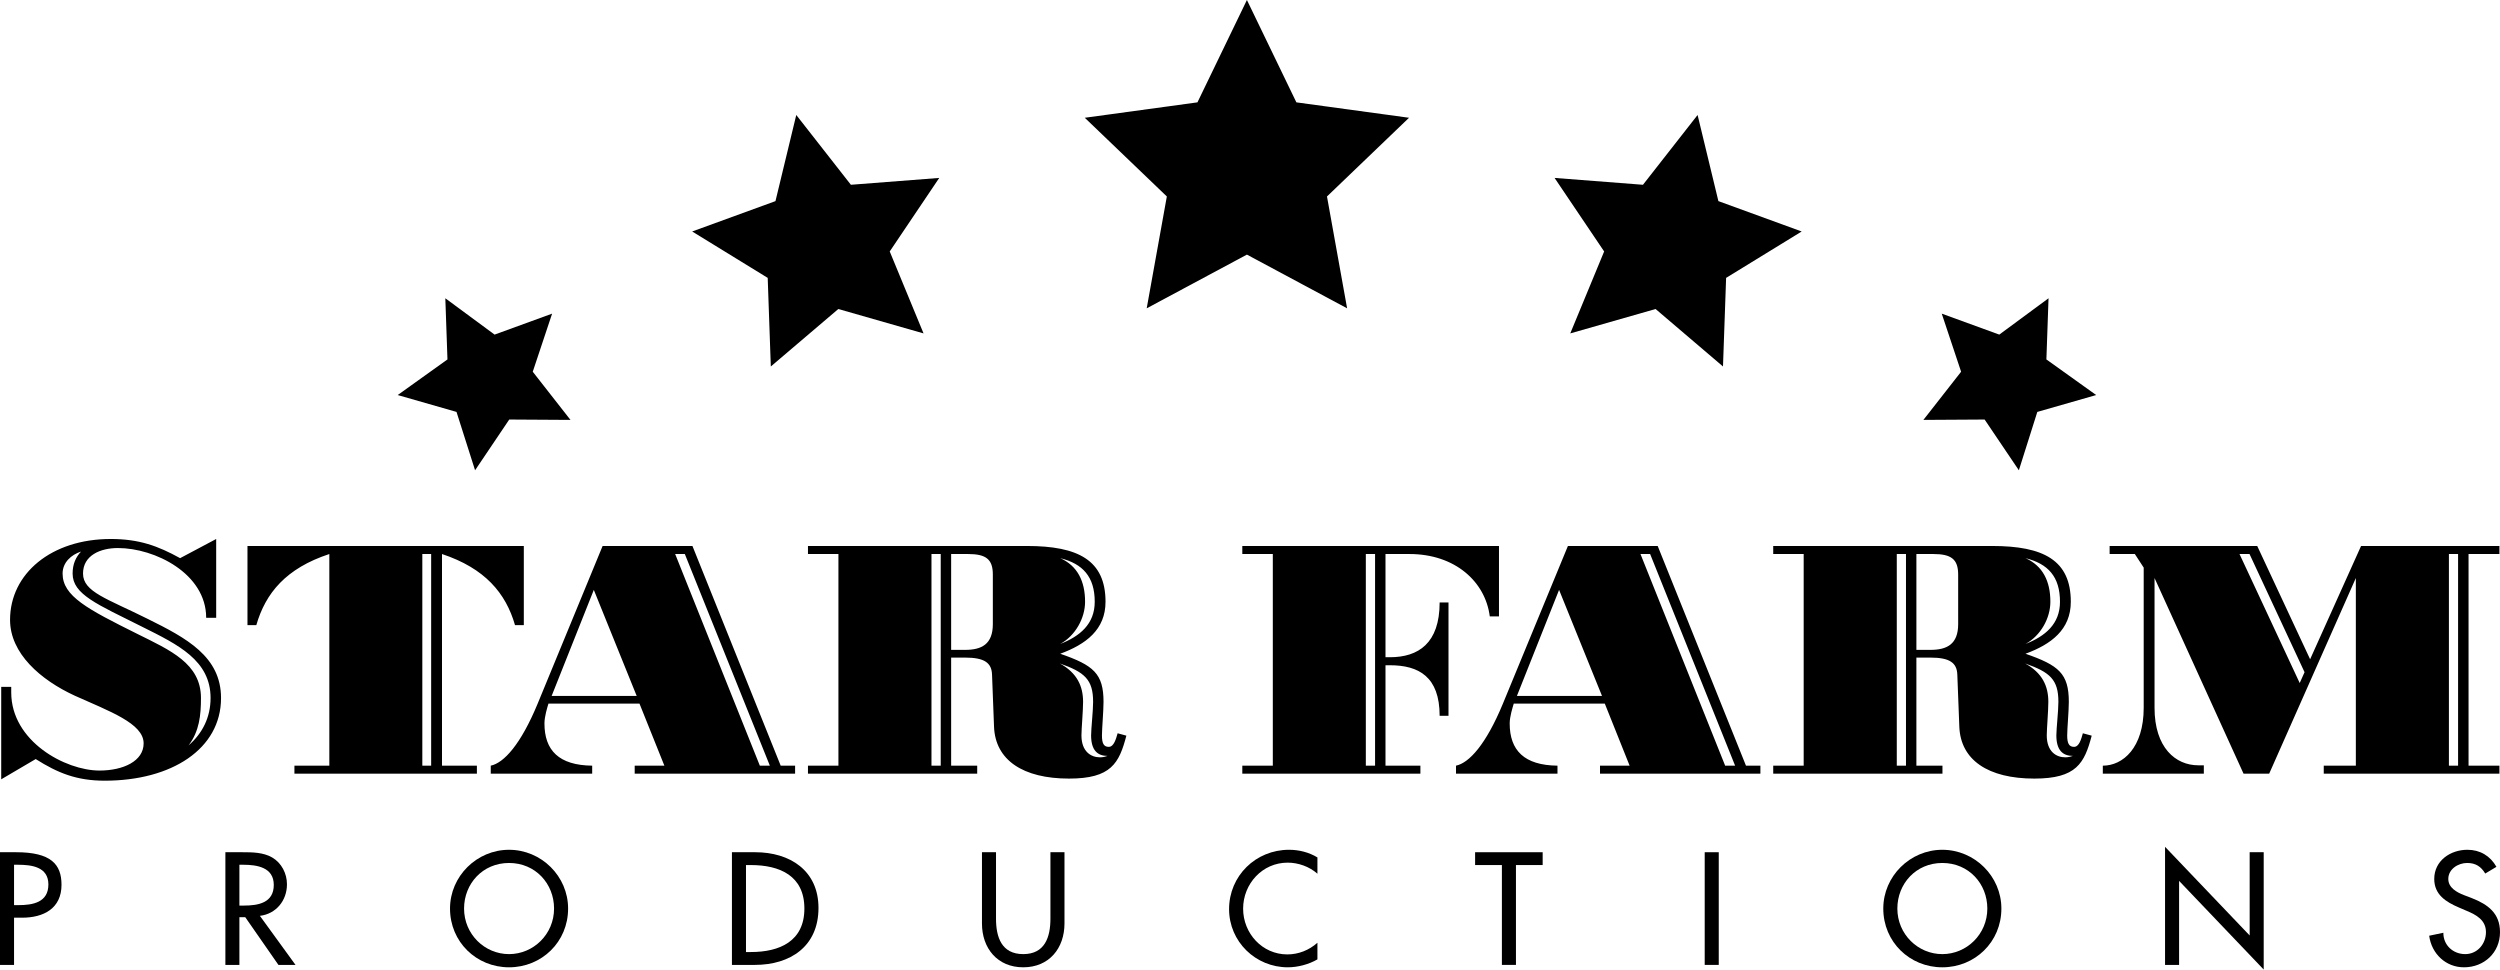 <?xml version="1.0" encoding="utf-8"?>
<!-- Generator: Adobe Illustrator 16.0.0, SVG Export Plug-In . SVG Version: 6.00 Build 0)  -->
<!DOCTYPE svg PUBLIC "-//W3C//DTD SVG 1.1//EN" "http://www.w3.org/Graphics/SVG/1.1/DTD/svg11.dtd">
<svg version="1.1" id="Layer_1" xmlns="http://www.w3.org/2000/svg" xmlns:xlink="http://www.w3.org/1999/xlink" x="0px" y="0px"
	 width="1000px" height="387.82px" viewBox="0 0 1000 387.82" enable-background="new 0 0 1000 387.82" xml:space="preserve">
<g>
	<polygon points="318.506,45.993 340.356,73.91 375.696,71.17 355.89,100.584 369.421,133.365 335.326,123.603 308.326,146.591 
		307.082,111.152 276.87,92.592 310.189,80.447 	"/>
	<polygon points="178.129,119.306 197.833,133.841 220.845,125.454 213.101,148.692 228.187,167.963 203.7,167.811 190.028,188.108 
		182.601,164.765 159.081,158.018 178.985,143.772 	"/>
	<polygon points="498.765,0 478.978,40.942 433.91,47.107 466.736,78.589 458.68,123.329 498.765,101.844 538.844,123.329 
		530.792,78.589 563.613,47.107 518.551,40.942 	"/>
	<polygon points="679.036,45.993 657.187,73.91 621.828,71.17 641.658,100.584 628.102,133.365 662.236,123.603 689.197,146.591 
		690.445,111.152 720.673,92.592 687.358,80.447 	"/>
	<polygon points="819.414,119.306 799.714,133.841 776.697,125.454 784.441,148.692 769.361,167.963 793.848,167.811 
		807.544,188.108 814.926,164.765 838.471,158.018 818.557,143.772 	"/>
	<path d="M813.738,311.438c-18.463,0-29.517-7.402-30.011-20.785l-0.799-20.789c-0.161-4.744-3.039-6.828-10.769-6.828h-5.604v43.23
		h10.428v3.207h-67.695v-3.207h12.185v-84.658h-12.185v-3.216h87.582c20.567,0,31.455,5.706,31.455,22.318
		c0,11.167-7.861,17.009-18.127,20.79c13.303,4.599,17.332,7.935,17.332,19.24c0,3.636-0.651,10.746-0.651,13.403
		c0,3.063,0.651,4.599,2.732,4.599c2.088,0,2.903-3.208,3.538-5.438l3.535,0.96C833.781,305.305,830.562,311.438,813.738,311.438z
		 M783.264,229.819c0-6.125-2.764-8.211-9.936-8.211h-6.771v38.341h5.604c6.605,0,11.104-2.229,11.104-10.317V229.819z
		 M640.001,309.474v-3.207h11.849l-9.926-24.815h-36.427c-0.469,1.657-1.62,5.155-1.62,7.927c0,10.756,5.794,16.742,19.115,16.889
		v3.207H582.4v-3.207c5.272-1.108,12.02-8.502,18.766-24.815l25.998-63.059h35.914l35.313,87.874h5.771v3.207H640.001z
		 M623.629,235.951l-16.863,42.413h34.031L623.629,235.951z M253.878,309.474v-3.207h11.874l-9.955-24.815h-36.421
		c-0.49,1.657-1.596,5.155-1.596,7.927c0,10.756,5.765,16.742,19.093,16.889v3.207h-40.572v-3.207
		c5.269-1.108,12.016-8.502,18.763-24.815l25.978-63.059h35.933l35.3,87.874h5.764v3.207H253.878z M237.526,235.951l-16.867,42.413
		h34.014L237.526,235.951z M427.615,311.438c-18.439,0-29.517-7.402-30.005-20.785l-0.797-20.789
		c-0.145-4.744-3.047-6.828-10.754-6.828h-5.601v43.23h10.423v3.207h-67.696v-3.207h12.185v-84.658h-12.185v-3.216h87.606
		c20.5,0,31.416,5.706,31.416,22.318c0,11.167-7.849,17.009-18.111,20.79c13.309,4.599,17.312,7.935,17.312,19.24
		c0,3.636-0.63,10.746-0.63,13.403c0,3.063,0.63,4.599,2.714,4.599s2.905-3.208,3.559-5.438l3.495,0.96
		C447.661,305.305,444.455,311.438,427.615,311.438z M397.136,229.819c0-6.125-2.718-8.211-9.952-8.211h-6.727v38.341h5.601
		c6.58,0,11.077-2.229,11.077-10.317V229.819z M41.875,312.277c-11.219,0-18.763-3.07-27.59-8.655l-13.797,8.106v-36.983h4.003
		v2.229c0,19.537,21.668,31.246,35.299,31.246c9.487,0,17.663-3.757,17.663-10.884c0-7.959-13.655-12.814-27.614-19.094
		c-13.635-6.295-25.816-16.888-25.816-30.293c0-18.535,16.537-32.353,40.269-32.353c11.384,0,18.924,2.795,27.756,7.667
		l14.427-7.667v31.521h-4.003c0-17.703-20.544-27.9-35.3-27.9c-7.05,0-13.962,2.941-13.962,10.197
		c0,7.377,9.628,10.026,25.836,18.123c15.554,7.693,29.372,15.07,29.372,31.668C88.417,299.582,68.674,312.277,41.875,312.277z
		 M206.006,250.06c-3.697-12.84-12.036-22.738-29.206-28.451v84.658h13.958v3.207h-72.988v-3.207h13.962v-84.658
		c-17.332,5.713-25.51,15.611-29.21,28.451h-3.535v-31.667h110.537v31.667H206.006z M595.91,246.562
		c-1.757-13.938-13.943-24.953-32.091-24.953h-9.622v41.282h1.771c11.39,0,19.887-5.582,19.887-21.904h3.543v45.33h-3.543
		c0-15.611-8.34-20.217-19.887-20.217h-1.771v40.167h13.962v3.207h-71.236v-3.207h12.201v-84.658h-12.201v-3.216h102.668v28.169
		H595.91z M929.5,309.474v-3.207h12.838v-75.058l-34.667,78.265h-10.249l-35.606-78.265v51.899c0,16.046,8.497,23.012,17.466,23.012
		h2.25v3.354h-40.404v-3.207c8.016,0,16.353-7.112,16.353-23.158v-56.069l-3.542-5.431H843.85v-3.216h59.041l21.155,45.313
		l20.382-45.313h55.342v3.216h-12.348v84.658h12.348v3.207H929.5z M56.961,250.754c-18.127-9.073-27.917-12.985-27.917-21.339
		c0-3.781,1.284-6.562,3.37-8.791c-3.864,1.243-7.378,4.313-7.378,8.791c0,9.058,9.955,14.221,29.841,24.119
		c13.167,6.553,25.51,11.845,25.51,25.672c0,6.842-0.635,13.259-4.966,18.962c5.6-4.862,8.808-11.279,8.808-18.962
		C84.229,264.144,71.232,257.874,56.961,250.754z M172.464,221.608h-3.535v84.658h3.535V221.608z M273.928,221.608h-3.862
		l33.869,84.658h4.003L273.928,221.608z M376.289,221.608h-3.7v84.658h3.7V221.608z M436.442,294.145
		c0-2.657,0.801-9.768,0.801-13.403c0-8.922-3.379-11.863-13.309-15.362c6.889,3.781,9.3,9.083,9.3,15.362
		c0,3.636-0.654,10.746-0.654,13.403c0,6.538,3.862,8.784,7.401,8.784c1.285,0,2.226-0.283,3.022-0.566
		C439.021,302.362,436.442,300.134,436.442,294.145z M424.096,223.265c6.889,3.063,9.935,9.212,9.935,17.446
		c0,6.545-3.864,13.534-9.935,16.88c7.849-3.087,13.797-7.959,13.797-16.88C437.894,230.667,433.069,225.487,424.096,223.265z
		 M550.026,221.608h-3.696v84.658h3.696V221.608z M660.051,221.608h-3.861l33.869,84.658h3.982L660.051,221.608z M762.393,221.608
		h-3.682v84.658h3.682V221.608z M822.542,294.145c0-2.657,0.815-9.768,0.815-13.403c0-8.922-3.366-11.863-13.319-15.362
		c6.903,3.781,9.296,9.083,9.296,15.362c0,3.636-0.63,10.746-0.63,13.403c0,6.538,3.838,8.784,7.394,8.784
		c1.272,0,2.229-0.283,3.054-0.566C825.128,302.362,822.542,300.134,822.542,294.145z M810.199,223.265
		c6.903,3.063,9.95,9.212,9.95,17.446c0,6.568-3.862,13.534-9.95,16.88c7.854-3.087,13.797-7.959,13.797-16.88
		C823.996,230.667,819.192,225.487,810.199,223.265z M899.809,221.608h-4.007l24.079,51.608l1.939-4.339L899.809,221.608z
		 M983.233,221.608h-3.669v84.658h3.669V221.608z"/>
	<path d="M5.619,385.961H0v-45.07h6.437c13.877,0,18.167,4.758,18.167,13.023c0,9.504-7.211,13.164-15.776,13.164H5.619V385.961z
		 M5.619,362.052h1.778c5.746,0,11.958-1.091,11.958-8.267c0-7.053-6.687-7.885-12.245-7.885H5.619V362.052z"/>
	<path d="M118.202,385.961h-6.832l-13.264-19.078h-2.347v19.078h-5.604v-45.07h6.808c4.005,0,8.319,0.04,11.894,2.084
		c3.781,2.213,5.928,6.44,5.928,10.747c0,6.464-4.312,11.837-10.833,12.612L118.202,385.961z M95.759,362.229h1.818
		c5.721,0,11.935-1.083,11.935-8.259c0-7.046-6.703-8.07-12.242-8.07h-1.511V362.229z"/>
	<path d="M227.241,363.418c0,13.389-10.585,23.504-23.622,23.504c-13.022,0-23.611-10.115-23.611-23.504
		c0-12.921,10.71-23.506,23.611-23.506C216.555,339.912,227.241,350.497,227.241,363.418z M221.625,363.418
		c0-9.915-7.421-18.23-18.006-18.23c-10.574,0-17.992,8.315-17.992,18.23c0,10.278,8.242,18.228,17.992,18.228
		C213.367,381.646,221.625,373.696,221.625,363.418z"/>
	<path d="M292.771,340.891h9.322c13.817,0,25.302,7.279,25.302,22.284c0,15.36-11.239,22.786-25.463,22.786h-9.16V340.891z
		 M298.396,380.814h1.959c11.485,0,21.4-4.3,21.4-17.396c0-13.171-9.915-17.396-21.4-17.396h-1.959V380.814z"/>
	<path d="M398.405,340.891v26.591c0,7.36,2.205,14.164,10.892,14.164c8.666,0,10.875-6.804,10.875-14.164v-26.591h5.622v28.49
		c0,9.931-6.154,17.541-16.497,17.541c-10.339,0-16.511-7.61-16.511-17.541v-28.49H398.405z"/>
	<path d="M526.971,349.486c-3.253-2.875-7.67-4.428-11.915-4.428c-10.097,0-17.806,8.444-17.806,18.416
		c0,9.872,7.645,18.292,17.681,18.292c4.435,0,8.687-1.673,12.04-4.662v6.643c-3.475,2.028-7.888,3.175-11.858,3.175
		c-12.856,0-23.482-10.245-23.482-23.262c0-13.332,10.686-23.748,23.971-23.748c3.942,0,7.949,0.979,11.369,3.063V349.486z"/>
	<polygon points="606.379,385.961 600.756,385.961 600.756,346.021 590.043,346.021 590.043,340.891 617.064,340.891 
		617.064,346.021 606.379,346.021 	"/>
	<rect x="681.881" y="340.891" width="5.619" height="45.07"/>
	<path d="M800.551,363.418c0,13.389-10.588,23.504-23.627,23.504c-13.02,0-23.611-10.115-23.611-23.504
		c0-12.921,10.713-23.506,23.611-23.506C789.838,339.912,800.551,350.497,800.551,363.418z M794.932,363.418
		c0-9.915-7.402-18.23-18.008-18.23c-10.564,0-17.982,8.315-17.982,18.23c0,10.278,8.25,18.228,17.982,18.228
		C786.674,381.646,794.932,373.696,794.932,363.418z"/>
	<polygon points="866.018,338.724 899.865,374.188 899.865,340.891 905.481,340.891 905.481,387.82 871.637,352.355 
		871.637,385.961 866.018,385.961 	"/>
	<path d="M994.094,349.415c-1.673-2.804-3.848-4.228-7.237-4.228c-3.596,0-7.538,2.45-7.538,6.393c0,3.539,3.471,5.373,6.271,6.464
		l3.227,1.236c6.403,2.512,11.184,6.06,11.184,13.575c0,8.201-6.33,14.066-14.41,14.066c-7.274,0-12.955-5.397-13.918-12.629
		l5.674-1.188c-0.055,4.962,3.888,8.541,8.74,8.541c4.836,0,8.295-4.063,8.295-8.79c0-4.849-3.892-6.926-7.771-8.542l-3.091-1.333
		c-5.164-2.205-9.824-5.131-9.824-11.4c0-7.296,6.46-11.668,13.268-11.668c5.041,0,9.154,2.447,11.606,6.82L994.094,349.415z"/>
</g>
</svg>
